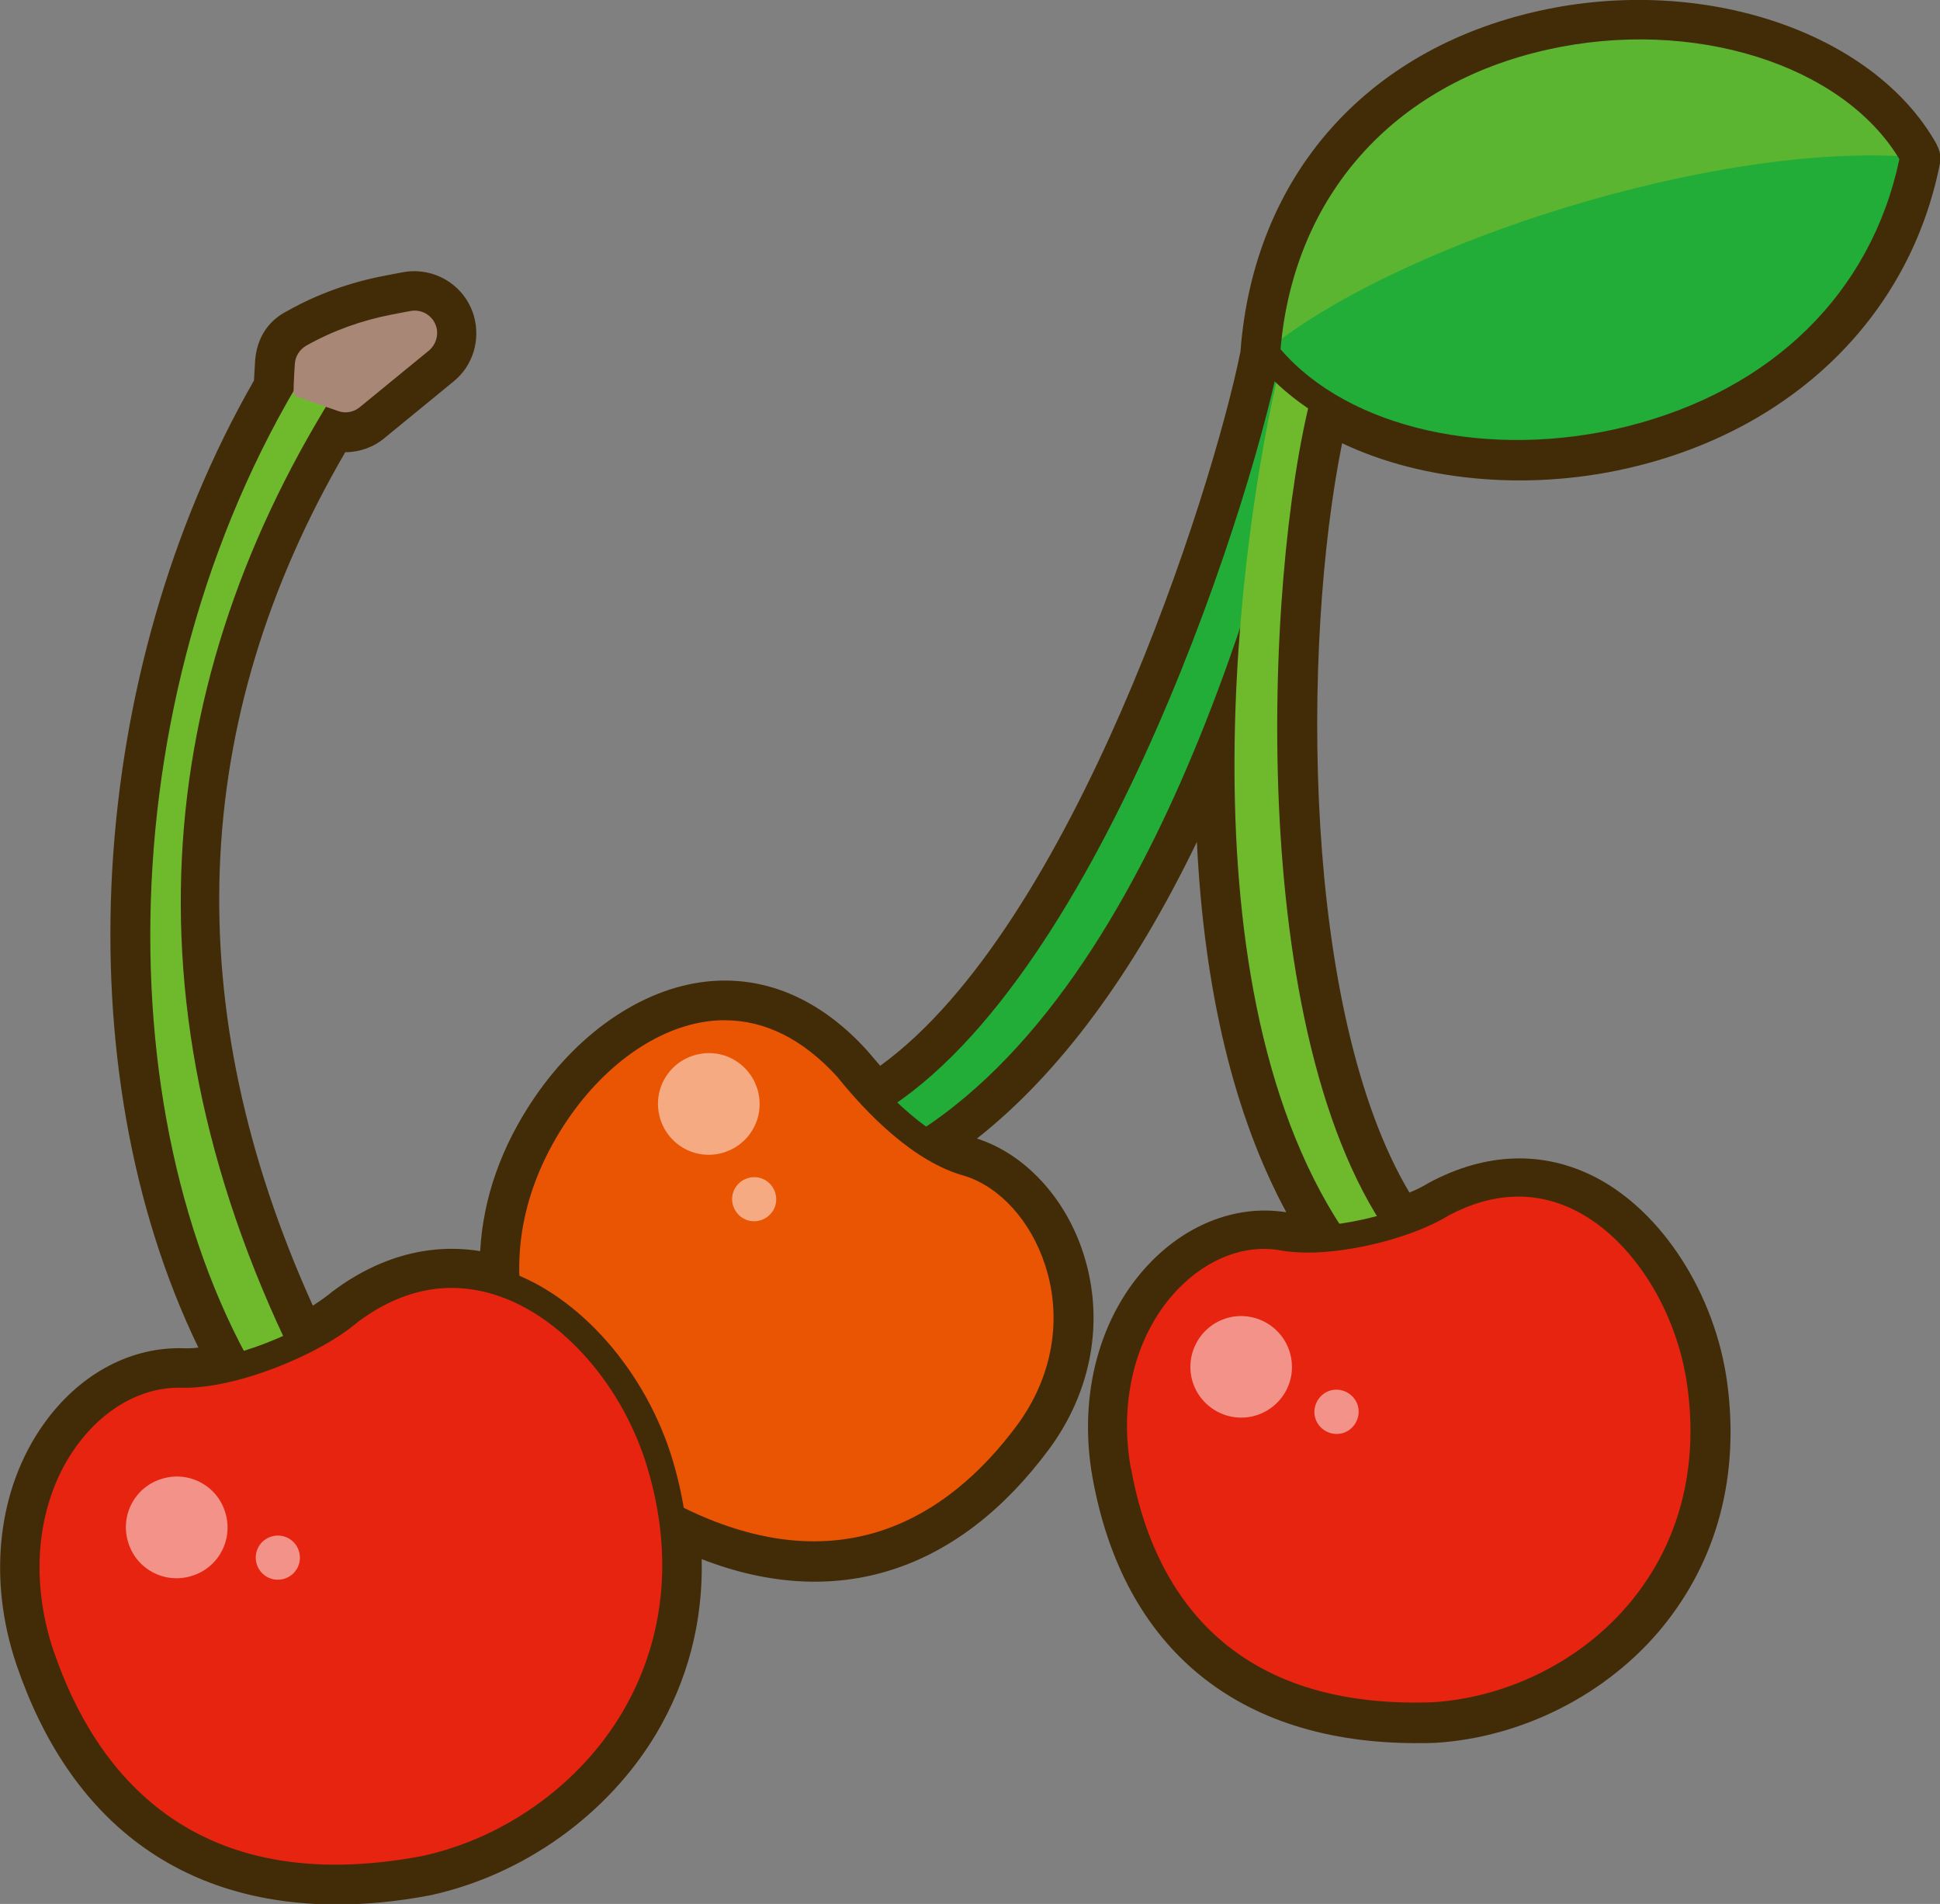 <?xml version="1.0" encoding="UTF-8"?>
<svg id="_レイヤー_2" data-name="レイヤー 2" xmlns="http://www.w3.org/2000/svg" viewBox="0 0 71.19 69.85">
  <rect x="0" y="0" width="71.19" height="69.85" fill="#808080" stroke="none"/>
  <defs>
    <style>
      .cls-1 {
        fill: #fff;
        opacity: .5;
      }

      .cls-2 {
        fill: #a98777;
      }

      .cls-3 {
        fill: #5cb531;
      }

      .cls-4 {
        fill: #422c08;
      }

      .cls-5 {
        fill: #e72410;
      }

      .cls-6 {
        fill: #22ac38;
      }

      .cls-7 {
        fill: #ea5504;
      }

      .cls-8 {
        fill: #6fba2c;
      }
    </style>
  </defs>
  <g id="_レイヤー_2-2" data-name="レイヤー 2">
    <g>
      <path class="cls-4" d="M71.06,5.28c-2.32-4.12-8.59-6.22-14.59-4.88-6.38,1.42-10.47,6.1-10.95,12.5-1.07,5.28-6.17,21.1-13.22,26.2-.16-.19-.32-.37-.48-.56-1.65-1.82-3.6-2.7-5.67-2.55-2.39.17-4.83,1.77-6.54,4.28-1.21,1.78-1.88,3.67-1.99,5.63-1.85-.3-3.71.2-5.42,1.48-.19.16-.44.34-.72.52-4.95-10.94-4.55-21.46,1.19-31.31.53,0,1.05-.19,1.44-.52l2.54-2.08c.7-.57.99-1.51.74-2.4-.33-1.13-1.46-1.82-2.62-1.6l-.68.13c-1.25.24-2.45.67-3.55,1.29-.71.36-1.12,1-1.18,1.84-.01.22-.03.48-.04.71-6.19,10.78-7,25.24-2.04,35.48-.25.03-.48.03-.7.02-1.9,0-3.7,1-4.96,2.76-1.71,2.38-2.09,5.7-1.01,8.87,1.96,5.74,6.03,8.78,11.76,8.78,1.08,0,2.23-.11,3.43-.34,3.43-.75,6.52-2.97,8.29-5.94,1.15-1.95,1.71-4.09,1.66-6.39,4.94,1.92,9.41.47,12.75-4.04,1.58-2.14,2.04-4.76,1.25-7.19-.66-2.04-2.15-3.64-3.9-4.2,3.03-2.39,5.73-6.04,8.07-10.88.27,5.49,1.37,10.04,3.28,13.58,0,0-.02,0-.02,0-1.74-.27-3.54.39-4.94,1.82-1.89,1.93-2.69,4.88-2.15,7.91,1.13,6.29,5.35,9.75,11.89,9.75.22,0,.45,0,.69-.01,3.21-.2,6.32-1.79,8.33-4.24,2.02-2.47,2.84-5.57,2.38-8.98-.44-3.25-2.39-6.28-4.85-7.54-1.9-.97-4-.91-6.09.21-.2.12-.44.25-.72.36-3.93-6.59-3.97-20.05-2.47-27.49,3.05,1.45,7.08,1.77,10.81.84,5.89-1.46,10.05-5.62,11.13-11.11.04-.23,0-.46-.11-.66Z"/>
      <g>
        <g>
          <g>
            <path class="cls-4" d="M52.24,45.37c-5.47-6.69-4.97-23.76-3.18-30.66h0c.09-.34.13-.68.17-1.01.02-.19.04-.38.08-.56,0-.05.02-.1.02-.15l.09-.46c.09-.42-.11-.85-.48-1.05l-1.22-.66c-.27-.15-.59-.16-.87-.03-.28.13-.48.38-.54.68l-.31,1.52c-1.21,5.93-6.96,23.44-14.83,27.37-.25.13-.44.35-.51.63-.07.27-.02.56.14.79l.74,1.06c.28.4.8.52,1.23.31,4.5-2.25,8.38-7.08,11.56-14.39.07,6.39,1.22,13.42,5.12,18.19.19.23.47.36.75.36.09,0,.18-.01.26-.04l1.29-.37c.31-.09.56-.33.66-.64.1-.31.03-.65-.17-.9Z"/>
            <g>
              <path class="cls-6" d="M32.34,42.3l-.74-1.06c8.29-4.15,14.16-22.18,15.35-28.05.11-.54.21-1.04.31-1.51l1.22.66c-.1.46-.17.96-.3,1.47-1.73,6.57-5.89,23.51-15.83,28.48Z"/>
              <path class="cls-8" d="M50.2,46.35l1.29-.37c-5.86-7.18-5.11-24.8-3.36-31.51.14-.53.14-1.06.24-1.53l-1.23-.27c-.1.46-.21.95-.33,1.47-1.47,6.52-3.64,23.6,3.39,32.21Z"/>
            </g>
          </g>
          <g>
            <g>
              <path class="cls-7" d="M37.72,52.57c-2.93,3.95-7.53,6.42-14.13,2.47-4.39-2.54-6.98-8.61-3.17-14.23,2.39-3.52,6.89-5.79,10.68-1.62,1.29,1.61,2.88,3.06,4.45,3.48,3.04.95,5.14,5.88,2.16,9.89Z"/>
              <path class="cls-4" d="M29.92,57.54c-1.91,0-4.09-.6-6.57-2.09-2.49-1.44-4.37-3.96-5-6.73-.64-2.79-.06-5.62,1.68-8.18,1.62-2.39,3.92-3.91,6.17-4.07,1.91-.13,3.73.69,5.28,2.39,1.04,1.29,2.6,2.9,4.22,3.34,1.61.5,2.98,2,3.6,3.9.74,2.28.31,4.74-1.17,6.75,0,0,0,0,0,0-1.78,2.39-4.45,4.69-8.19,4.69ZM26.6,37.43c-.11,0-.23,0-.34.01-1.95.14-3.98,1.5-5.44,3.65-1.58,2.34-2.12,4.9-1.54,7.42.58,2.52,2.28,4.8,4.55,6.12,6.73,4.03,11.05.95,13.49-2.34h0c1.3-1.76,1.68-3.9,1.03-5.88-.52-1.61-1.65-2.86-2.95-3.27-1.85-.5-3.57-2.26-4.68-3.64-1.25-1.37-2.64-2.07-4.13-2.07ZM37.72,52.57h0,0Z"/>
            </g>
            <path class="cls-1" d="M28.37,44.41c-.23.38-.73.51-1.11.28-.38-.23-.51-.73-.28-1.11.23-.38.73-.51,1.11-.28.38.23.51.73.28,1.11Z"/>
            <path class="cls-1" d="M27.61,41.46c-.53.88-1.68,1.17-2.56.64-.88-.53-1.17-1.68-.64-2.56.53-.88,1.68-1.17,2.56-.64.88.53,1.17,1.68.64,2.56Z"/>
          </g>
          <g>
            <g>
              <path class="cls-5" d="M41.03,53.99c.93,5.17,4.32,9.2,11.57,8.95,5.42-.34,10.78-4.93,9.8-12.12-.61-4.51-4.54-9.26-9.47-6.64-1.32.83-4.21,1.56-5.92,1.22-3.36-.53-6.93,3.33-5.99,8.6Z"/>
              <path class="cls-4" d="M51.97,63.43c-6.29,0-10.33-3.3-11.41-9.36h0c-.51-2.87.24-5.67,2.02-7.48,1.29-1.31,2.93-1.93,4.52-1.68,1.57.31,4.34-.38,5.59-1.16,1.93-1.03,3.86-1.09,5.62-.19,2.32,1.19,4.16,4.07,4.59,7.17.45,3.27-.34,6.25-2.27,8.61-1.92,2.35-4.91,3.87-7.98,4.06-.22,0-.44.01-.66.01ZM41.51,53.9c.73,4.05,3.26,8.83,11.07,8.55,2.8-.18,5.52-1.56,7.28-3.71,1.76-2.15,2.47-4.87,2.06-7.87-.38-2.8-2.02-5.39-4.07-6.44-1.48-.76-3.06-.7-4.69.16-1.42.89-4.41,1.63-6.24,1.27-1.25-.2-2.59.31-3.66,1.4-1.56,1.59-2.22,4.07-1.76,6.63h0Z"/>
            </g>
            <path class="cls-1" d="M49.85,51.68c.06.44-.25.86-.69.92-.44.06-.86-.25-.92-.69-.06-.44.25-.86.69-.92.44-.06.86.25.92.69Z"/>
            <path class="cls-1" d="M47.39,49.88c.15,1.02-.56,1.96-1.58,2.11-1.02.14-1.96-.56-2.11-1.58-.14-1.02.56-1.96,1.58-2.11,1.02-.14,1.96.56,2.11,1.58Z"/>
          </g>
          <g>
            <g>
              <path class="cls-3" d="M46.5,12.97c1.03-13.94,19.4-14.88,23.72-7.21-2.34,11.87-18.54,13.6-23.72,7.21Z"/>
              <path class="cls-6" d="M70.22,5.76s0,0,0,0c-7.18-.57-18.79,3.1-23.71,7.07,0,.05-.01.09-.01.14,5.18,6.39,21.38,4.66,23.72-7.21Z"/>
            </g>
            <path class="cls-4" d="M55.71,17.11c-3.97,0-7.6-1.38-9.59-3.83-.08-.1-.12-.22-.11-.34.46-6.17,4.41-10.68,10.57-12.06,5.79-1.29,11.84.7,14.06,4.65.06.1.08.22.05.33-1.05,5.31-5.07,9.32-10.77,10.74-1.41.35-2.83.52-4.21.52ZM46.99,12.81c2.5,2.92,7.68,4.08,12.69,2.84,5.34-1.33,8.98-4.89,10.02-9.81-2.09-3.48-7.59-5.21-12.91-4.02-5.66,1.26-9.31,5.36-9.8,10.99Z"/>
          </g>
        </g>
        <g>
          <g>
            <path class="cls-4" d="M14.87,10.46l-.68.13c-1.2.23-2.36.65-3.43,1.24-.6.31-.87.83-.92,1.44-.02.26-.04.57-.05.82-7.31,12.63-6.63,29.33-.16,38.46.22.31.61.47.99.39l1.31-.28c.1-.02.19-.06.28-.11.17-.1.31-.25.4-.43.13-.28.12-.6-.03-.87-6.32-11.65-7.06-23.61-.2-35.17.5.07,1.02-.07,1.4-.39l2.54-2.08c.55-.45.78-1.19.59-1.89-.26-.89-1.15-1.44-2.06-1.26Z"/>
            <g>
              <path class="cls-8" d="M12.17,14.58c-6.71,10.82-7.87,23.4-.42,37.13l-1.31.28c-6.44-9.07-6.84-25.51.44-37.83l1.29.42Z"/>
              <path class="cls-2" d="M11.24,12.68c-.24.14-.4.38-.42.66-.03.47-.07,1.15-.03,1.17.04.02,1.03.37,1.62.57.27.1.57.04.79-.14l2.54-2.08c.25-.21.36-.55.27-.87h0c-.12-.41-.53-.66-.95-.58l-.68.13c-1.1.21-2.16.59-3.14,1.14h0Z"/>
            </g>
          </g>
          <g>
            <g>
              <path class="cls-5" d="M1.52,60.76c1.87,5.47,6.23,9.29,14.06,7.81,5.83-1.27,10.91-7.15,8.65-14.81-1.42-4.8-6.48-9.31-11.4-5.65-1.3,1.12-4.32,2.4-6.23,2.31-3.74-.02-6.98,4.78-5.08,10.34Z"/>
              <path class="cls-4" d="M12.37,69.37c-5.46,0-9.41-2.92-11.3-8.45h0c-1.03-3.02-.67-6.17.95-8.43,1.17-1.62,2.83-2.55,4.57-2.55h.02c1.8.08,4.68-1.14,5.91-2.2,1.91-1.43,3.99-1.81,6.03-1.13,2.71.9,5.18,3.72,6.15,7.01,1.02,3.47.67,6.83-1.04,9.7-1.7,2.86-4.68,5-7.97,5.72-1.16.22-2.27.33-3.32.33ZM1.98,60.6c1.47,4.3,5.01,9.1,13.52,7.49,3.03-.66,5.77-2.63,7.33-5.26,1.56-2.64,1.89-5.73.94-8.94-.88-3-3.1-5.56-5.52-6.36-1.75-.58-3.47-.26-5.12.97-1.4,1.2-4.51,2.49-6.54,2.41h-.02c-1.41,0-2.78.78-3.77,2.15-1.44,2-1.75,4.82-.82,7.55h0Z"/>
            </g>
            <path class="cls-1" d="M10.97,56.91c.13.43-.11.88-.54,1.01-.43.13-.88-.11-1.01-.54-.13-.43.11-.88.54-1.01.43-.13.88.11,1.01.54Z"/>
            <path class="cls-1" d="M8.27,55.5c.3.99-.26,2.03-1.25,2.32-.99.3-2.03-.26-2.32-1.25-.3-.99.26-2.03,1.25-2.32.99-.3,2.03.26,2.32,1.25Z"/>
          </g>
        </g>
      </g>
    </g>
  </g>
</svg>